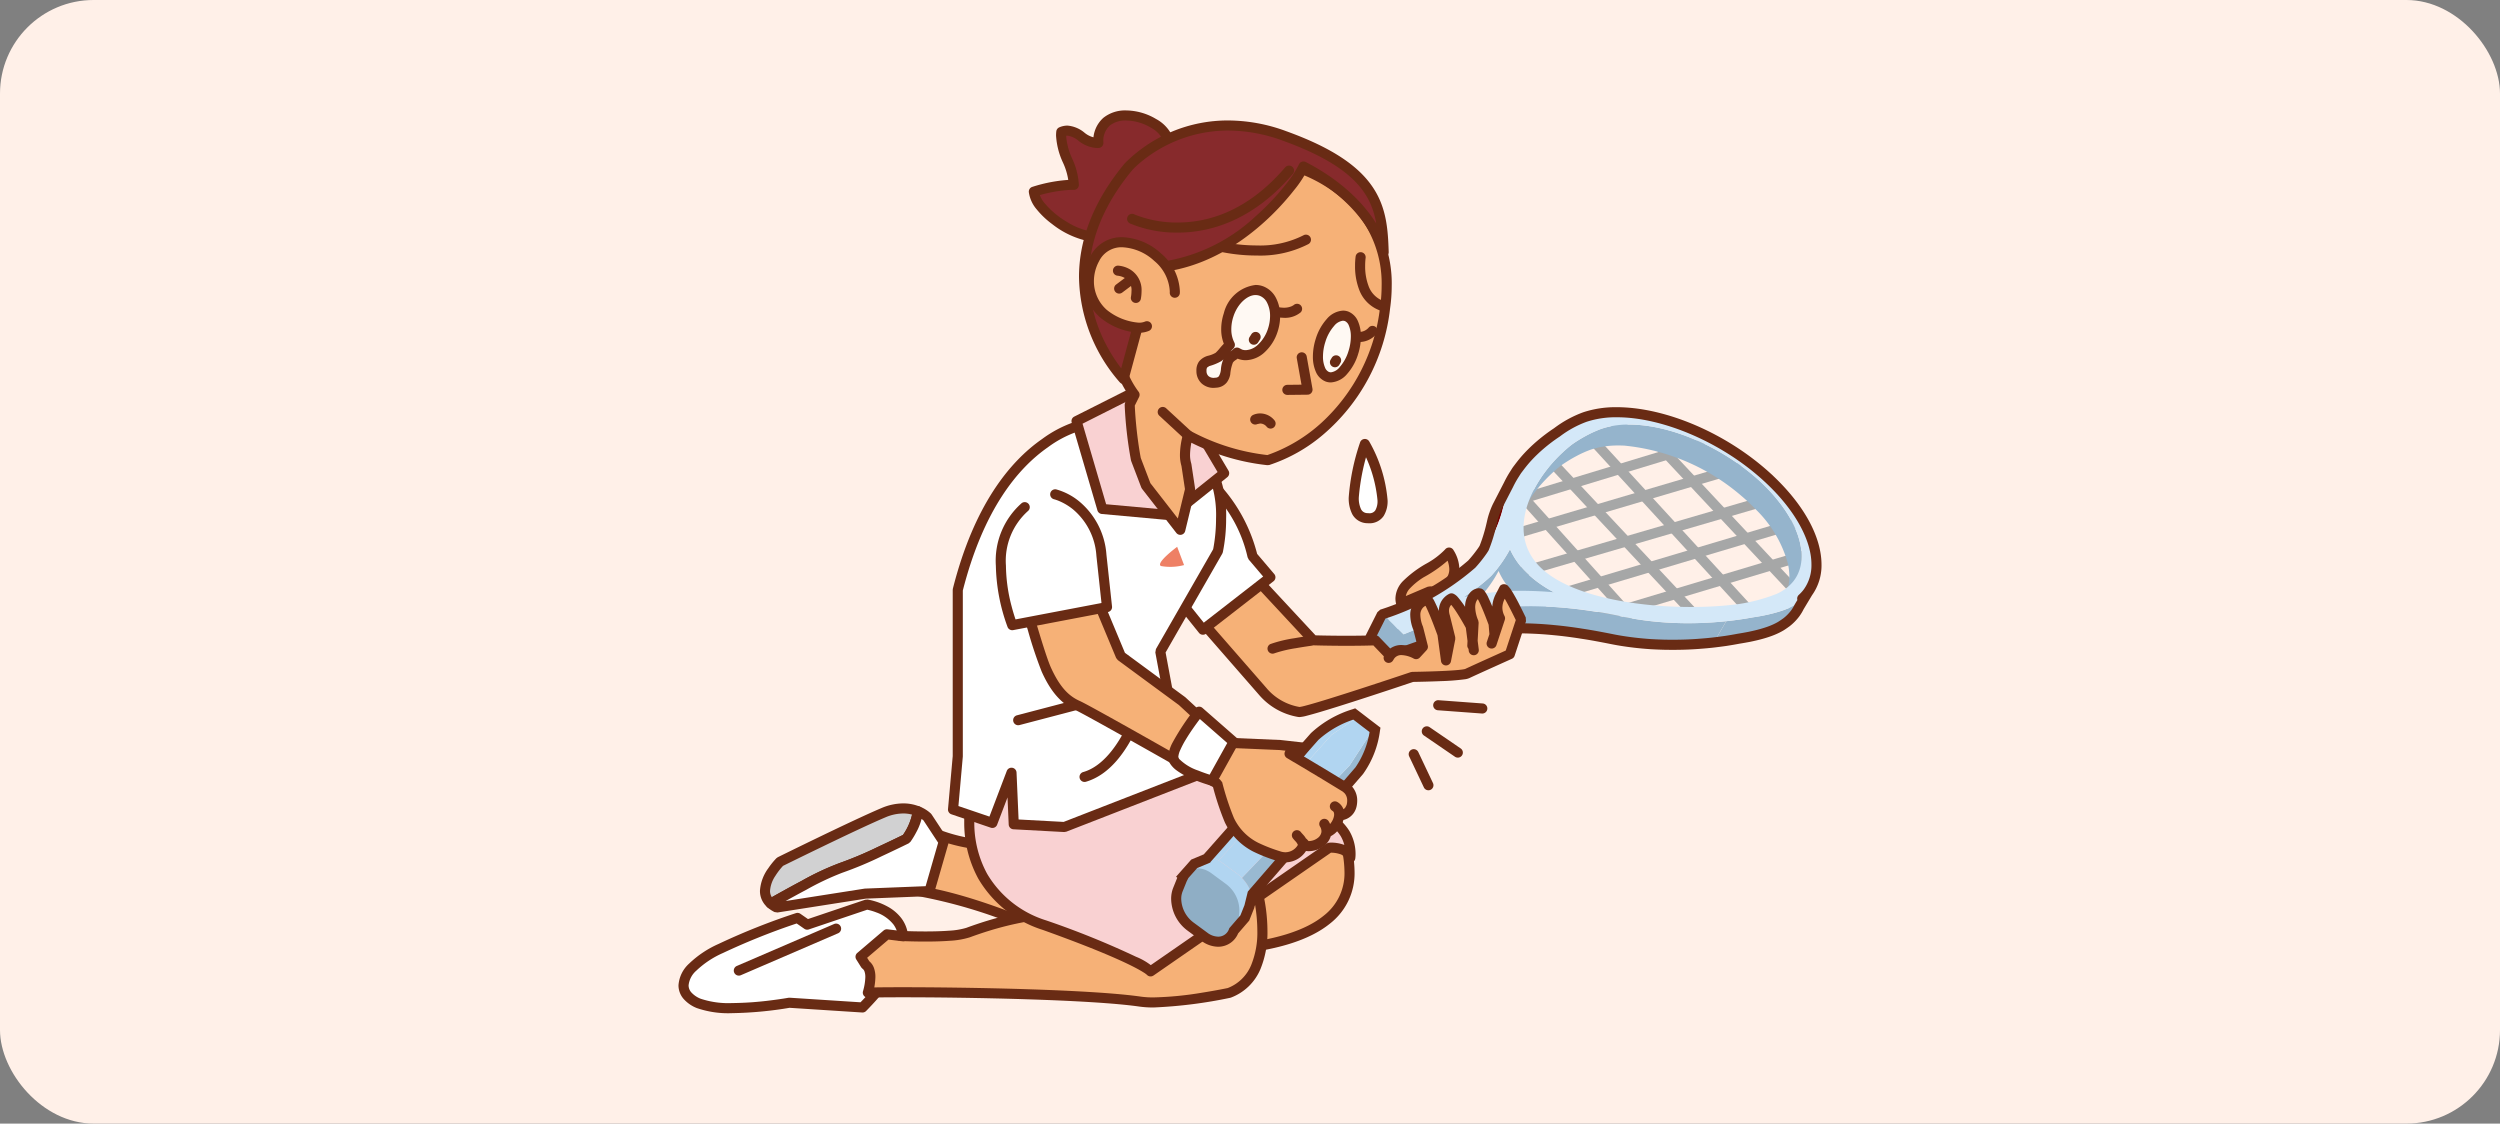 <svg id="レイヤー_1" data-name="レイヤー 1" xmlns="http://www.w3.org/2000/svg" viewBox="0 0 267 120"><rect x="0" y="0" width="267" height="120" fill="#808080" stroke="none"/><defs><style>.cls-1{fill:#fff0e8;}.cls-2{fill:#872a2c;}.cls-3{fill:#692b14;}.cls-4{fill:#f6b177;}.cls-5{fill:#a6a7a7;}.cls-6{fill:#95b4cc;}.cls-7{fill:#730000;}.cls-8{fill:#d4e8f8;}.cls-9{fill:#fff;}.cls-10{fill:#d1d1d2;}.cls-11{fill:#f9d1d2;}.cls-12{fill:#b1d5f1;}.cls-13{fill:#99b9d1;}.cls-14{fill:#8faec5;}.cls-15{fill:#ee8065;}.cls-16{fill:#fbd088;}.cls-17{fill:#fff9f3;}</style></defs><rect class="cls-1" width="267" height="120" rx="10"/><path class="cls-2" d="M124.904,15.27c-.66-3.052-7.692-4.693-7.599,0-1.682.087-2.366-1.848-3.959-1.176-.223,1.968,1.358,3.786,1.34,5.649a14.208,14.208,0,0,0-4.271.729c.171,1.99,3.936,4.529,6.02,4.776,2.941.348,8.403-2.367,9.85-4.797"/><path class="cls-3" d="M124.377,15.383a2.956,2.956,0,0,0-1.467-1.752,5.317,5.317,0,0,0-2.646-.76,2.655,2.655,0,0,0-1.728.531,2.172,2.172,0,0,0-.694,1.775l.001.076a.539.539,0,0,1-.51.554l-.138.004a3.462,3.462,0,0,1-1.984-.753,2.329,2.329,0,0,0-1.21-.568,1.133,1.133,0,0,0-.446.1l-.209-.496.535.061-.018.327a6.919,6.919,0,0,0,.643,2.448,7.755,7.755,0,0,1,.718,2.782V19.738a.538.538,0,0,1-.56.543l-.286-.006a15.101,15.101,0,0,0-3.829.718l-.134-.522.536-.046a2.561,2.561,0,0,0,.607,1.265,9.057,9.057,0,0,0,2.379,2.001,7.164,7.164,0,0,0,2.561,1.022,4.085,4.085,0,0,0,.479.027,12.091,12.091,0,0,0,5.03-1.496,9.991,9.991,0,0,0,3.815-3.069.539.539,0,0,1,.926.551,10.912,10.912,0,0,1-4.245,3.474,13.069,13.069,0,0,1-5.525,1.616,5.145,5.145,0,0,1-.606-.034,9.324,9.324,0,0,1-3.986-1.838,8.982,8.982,0,0,1-1.674-1.589,3.578,3.578,0,0,1-.833-1.838.538.538,0,0,1,.402-.568,15.971,15.971,0,0,1,4.097-.752l.33.007-.022.538-.538.005-0-.036a6.848,6.848,0,0,0-.643-2.388,7.863,7.863,0,0,1-.718-2.842,3.964,3.964,0,0,1,.025-.449.539.539,0,0,1,.326-.435,2.212,2.212,0,0,1,.865-.184,3.246,3.246,0,0,1,1.814.753,2.443,2.443,0,0,0,1.38.568l.082-.002.028.538-.538.016-.001-.108a3.251,3.251,0,0,1,1.077-2.599,3.715,3.715,0,0,1,2.421-.785,6.378,6.378,0,0,1,3.203.915,3.998,3.998,0,0,1,1.964,2.447.538.538,0,1,1-1.052.228Z"/><path class="cls-4" d="M154.76,59.015c1.177,1.917.475,3.674-1.786,4.173l-.283-.031L149.65,64.454c-.736-2.529,3.85-3.799,5.11-5.439"/><path class="cls-3" d="M154.76,59.015l.459-.282a3.945,3.945,0,0,1,.643,2.047,2.68,2.68,0,0,1-.749,1.88,3.902,3.902,0,0,1-2.023,1.053l-.175.009-.143-.016-2.911,1.242a.539.539,0,0,1-.728-.345,2.453,2.453,0,0,1-.101-.689,2.746,2.746,0,0,1,.783-1.83,11.716,11.716,0,0,1,2.505-1.884,8.312,8.312,0,0,0,2.014-1.515.539.539,0,0,1,.886.046L154.76,59.015l.427.328a14.101,14.101,0,0,1-3.163,2.323,7.348,7.348,0,0,0-1.406,1.136,1.681,1.681,0,0,0-.51,1.113,1.368,1.368,0,0,0,.058.388l-.517.151-.211-.495,3.041-1.297.271-.04.283.031-.059.535-.116-.526a2.842,2.842,0,0,0,1.476-.744,1.597,1.597,0,0,0,.452-1.138,2.887,2.887,0,0,0-.484-1.484l.459-.282.427.328Z"/><polyline class="cls-5" points="176.452 46.014 191.77 62.373 190.983 63.109 175.666 46.75"/><polyline class="cls-5" points="170.87 47.033 187.507 65.17 186.713 65.898 170.076 47.761"/><polyline class="cls-5" points="166.267 49.143 181.585 65.502 180.798 66.238 165.48 49.879"/><polyline class="cls-5" points="162.148 51.723 174.701 65.685 173.9 66.405 161.347 52.443"/><polyline class="cls-5" points="162.232 60.605 189.184 52.742 189.486 53.776 162.534 61.639"/><polyline class="cls-5" points="160.129 56.939 185.829 49.345 186.134 50.377 160.435 57.972"/><polyline class="cls-5" points="160.824 53.231 181.912 46.82 182.225 47.85 161.138 54.261"/><polyline class="cls-5" points="166.82 62.799 191.624 55.4 191.932 56.432 167.128 63.831"/><polyline class="cls-5" points="168.624 65.968 193.072 58.645 193.381 59.677 168.933 67"/><path class="cls-6" d="M184.366,66.343c.501-.052.988-.115,1.459-.183.468-.066.92-.142,1.347-.222.402-.063.786-.127,1.149-.2s.705-.148,1.028-.231c.321-.081.624-.167.898-.258q.414-.137.754-.284a6.744,6.744,0,0,0,.69-.351c.214-.125.601-.402.601-.402a5.858,5.858,0,0,0,.516-.455,4.957,4.957,0,0,0,.434-.508l-1.326,2.211a4.39,4.39,0,0,1-.435.505,5.102,5.102,0,0,1-.516.461s-.387.28-.601.408a7.23,7.23,0,0,1-.688.351,7.575,7.575,0,0,1-.754.287c-.276.094-.576.181-.899.266-.318.082-.663.161-1.025.234-.363.072-.747.144-1.146.204-.427.084-.879.159-1.345.231-.469.066-.955.132-1.456.186Z"/><path class="cls-6" d="M192.053,57.278a9.868,9.868,0,0,0-.594-1.419,13.237,13.237,0,0,0-.869-1.453c-.166-.244-.344-.489-.537-.734-.189-.247-.39-.492-.598-.735-.213-.244-.437-.489-.674-.732-.231-.244-.474-.484-.732-.729-.258-.237-.524-.471-.792-.698-.273-.228-.546-.45-.827-.664-.281-.216-.565-.426-.853-.627-.29-.204-.582-.398-.878-.588-.591-.379-1.197-.731-1.807-1.056-.611-.324-1.232-.619-1.853-.882q-.932-.401-1.863-.708c-.62-.203-1.236-.374-1.844-.512a16.432,16.432,0,0,0-1.79-.308,13.545,13.545,0,0,0-1.703-.091l-.517.969h-.001l.519-.969c-.151-.234-.312-.462-.481-.689-.168-.227-.345-.45-.527-.666l-.828,1.551-.317.063c-.223.057-.439.12-.651.192-.228.081-.471.177-.721.288s-.512.237-.779.379c-.267.14-.537.294-.814.462-.275.168-.554.35-.831.543-.161.127-.32.254-.479.387,0,0-.315.273-.467.418,0,0-.309.288-.459.438-.153.15-.3.304-.446.462-.188.203-.37.411-.545.624-.178.216-.352.435-.517.66-.165.223-.328.453-.477.687-.155.23-.297.47-.437.707-.135.242-.264.483-.383.731l-1.2,2.295c-.122.25-.231.496-.333.748l1.113-2.121.039-.07c.155-.233.313-.463.478-.688.168-.227.342-.444.519-.66.177-.219.361-.426.547-.631.148-.159.297-.315.445-.465.15-.155.459-.443.459-.443.153-.143.468-.42.468-.42.159-.133.316-.264.478-.39.278-.198.558-.379.834-.55.274-.169.547-.325.813-.465.266-.144.526-.272.777-.384.252-.113.492-.209.721-.293.21-.074.426-.137.65-.195a6.318,6.318,0,0,1,.683-.138c.235-.042.475-.072.719-.094.245-.021.495-.035.749-.037.271-.006.549.002.828.013a22.548,22.548,0,0,1,12.532,5.387c.267.223.53.459.784.696.257.244.501.488.732.732l.006.003a12.792,12.792,0,0,1,3.425,5.783c.049.228.087.445.112.662l.009.103c.018.183.035.364.035.541l-.005.131c-.003.165-.004.328-.022.489l-.034.204-.066.384-.081.255-.096.306-.099.212.001-.005-.003.007-.474.793c.599.378,1.163.78,1.688,1.187a5.987,5.987,0,0,0,.479-5.644,5.652,5.652,0,0,0-.03-1.185,7.363,7.363,0,0,0-.312-1.353"/><path class="cls-7" d="M158.254,59.473l1.209-2.325q.203-.414.383-.856c.12-.29.232-.593.334-.903.104-.312.203-.63.29-.961.092-.33.175-.674.25-1.026a7.908,7.908,0,0,1,.241-.848l.072-.108c.174-.25.36-.498.553-.737.197-.237.396-.471.609-.699l1.184-2.289c-.21.228-.411.459-.606.699-.195.236-.381.477-.558.729-.176.249-.341.507-.492.768-.155.261-.294.528-.422.799l-1.192,2.306a7.486,7.486,0,0,0-.338.832,7.354,7.354,0,0,0-.244.856c-.08.355-.164.701-.255,1.032-.092.33-.189.654-.296.966q-.14.403-.292.788l-.15.237L157.325,61.069c.173-.255.336-.513.494-.78q.232-.396.435-.816"/><path class="cls-6" d="M181.843,66.526c-.437.016-.879.029-1.328.029-.449.004-.905,0-1.363-.015-.459-.012-.922-.035-1.388-.065-.465-.033-.933-.074-1.399-.125-.471-.051-.938-.115-1.408-.188-.465-.072-.933-.153-1.397-.249-.568-.113-1.119-.221-1.657-.321-.535-.096-1.061-.19-1.572-.27-.51-.081-1.008-.152-1.499-.217q-.734-.095-1.44-.165c-.475-.047-.939-.087-1.398-.116-.293-.019-.582-.031-.87-.043l.825-1.53a15.511,15.511,0,0,1-1.571-.967,10.964,10.964,0,0,1-1.343-1.121,8.67,8.67,0,0,1-1.042-1.224,7.467,7.467,0,0,1-.724-1.281q-.196.373-.422.733c-.145.243-.3.478-.463.71-.168.234-.339.466-.519.694,0,0-.375.453-.576.68l-.23.217c-.132.12-.319.288-.561.488-.248.204-.547.441-.905.708-.359.266-.772.556-1.243.866l-1.139,2.187c-.302.078-.606.161-.917.249-.349.099-.708.205-1.068.318-.361.115-.726.235-1.093.366-.369.129-.741.269-1.111.412-.152.06-.303.128-.455.188l.038-.075-.041.076c-.22.092-.441.176-.658.272l-2.142-2.168-1.202,2.396.537.569-.016.031.505.495.474.506.016-.009.019-.006.591.579c.198-.088.558-.096.656-.276.153-.066.306-.132.459-.195q.558-.218,1.105-.414c.369-.132.731-.255,1.095-.372q.538-.173,1.065-.324c.349-.103.694-.2,1.031-.287.34-.088.668-.17.99-.246.319-.075.633-.147.936-.209.303-.066.597-.126.876-.181.562-.105,1.078-.194,1.537-.264.455-.074.855-.126,1.187-.168.327-.041.588-.069.768-.086a2.766,2.766,0,0,1,.282-.024c.451-.019.898-.031,1.345-.031.45-.002.9.003,1.35.016.45.015.906.036,1.363.063.461.028.924.067,1.393.112.471.045.948.098,1.438.161.488.063.986.132,1.493.214.509.076,1.031.165,1.567.261.531.096,1.082.201,1.647.317.464.093.928.176,1.396.244q.7.106,1.4.18c.466.051.933.09,1.396.12.465.03.924.051,1.383.06.457.012.913.015,1.359.009.447-.002.889-.016,1.326-.033.434-.021.864-.048,1.284-.08.419-.033.829-.069,1.232-.114l1.315-2.252c-.405.041-.814.08-1.236.108q-.632.047-1.287.075m-19.923-1.769c-.006-.003-.1.008-.282.024-.18.016-.441.045-.771.084-.33.039-.731.092-1.191.161-.462.068-.977.153-1.539.262-.281.05-.573.107-.876.174-.308.06-.618.131-.94.204-.278.065-.564.137-.854.209.329-.222.636-.441.905-.64.356-.264.656-.507.902-.71.243-.205.43-.37.562-.492l.231-.221c.2-.227.575-.684.575-.684.183-.228.356-.462.519-.693.167-.236.323-.474.471-.713.147-.243.288-.49.42-.74a7.573,7.573,0,0,0,.714,1.278,8.777,8.777,0,0,0,1.038,1.227,11.237,11.237,0,0,0,1.333,1.114l.198.132-.064-.002c-.449,0-.9.009-1.35.024"/><path class="cls-8" d="M189.157,51.152h.001l-.027-.025-.049-.048-.051-.047-.027-.027v.003c-4.672-4.322-11.169-7.032-16.171-7.02a10.512,10.512,0,0,0-3.387.511,11.517,11.517,0,0,0-2.986,1.638,18.111,18.111,0,0,0-1.757,1.321,11.546,11.546,0,0,0-3.984,5.942,13.856,13.856,0,0,1-3.355,6.81,27.384,27.384,0,0,1-9.599,5.369l.557.588-.031.018.508.494.477.507.034-.012.597.573a41.026,41.026,0,0,1,12.014-2.99,47.566,47.566,0,0,1,11.64,1.157,36.346,36.346,0,0,0,10.806.429c1.005-.108,1.948-.244,2.806-.405a16.478,16.478,0,0,0,3.829-.972,5.416,5.416,0,0,0,2.241-1.715c2.115-2.856.595-7.698-4.086-12.099M160.916,63.118a37.855,37.855,0,0,0-4.566.636,19.441,19.441,0,0,0,2.938-2.28,14.036,14.036,0,0,0,1.98-2.816,8.022,8.022,0,0,0,1.767,2.504,12.628,12.628,0,0,0,2.913,2.09,42.625,42.625,0,0,0-5.032-.133m30.628-1.053a4.725,4.725,0,0,1-1.89,1.397,18.528,18.528,0,0,1-3.935,1.045c-1.048.143-2.205.238-3.421.286-6.357.245-14.387-.879-17.783-4.204-3.359-3.289-1.522-8.112,1.527-11.416a15.603,15.603,0,0,1,1.848-1.706,13.868,13.868,0,0,1,3.147-1.672,8.813,8.813,0,0,1,2.803-.45c4.359-.062,10.088,2.323,14.208,6.132,4.114,3.882,5.416,8.134,3.495,10.588"/><path class="cls-3" d="M192.631,63.795l.355.405-.147.129a.538.538,0,0,1-.723-.798,4.17,4.17,0,0,0,.515-.561,4.407,4.407,0,0,0,.831-2.685c.01-2.455-1.623-5.677-4.851-8.703a.538.538,0,0,1,.369-.931h.003v.538l-.359.402-.029-.025-.022-.021-.034-.034-.036-.031-.029-.027-.027-.027.38-.381h.538v.002a.538.538,0,0,1-.904.395c-4.555-4.226-10.961-6.887-15.771-6.877l-.038-0h.005a9.956,9.956,0,0,0-3.214.484,10.92,10.92,0,0,0-2.84,1.56l-.025.017a17.401,17.401,0,0,0-1.705,1.283,15.856,15.856,0,0,0-1.28,1.222l-.394-.367v-.538h.001a.538.538,0,0,1,.33.964l-.006.005-.33-.426.394.367c-.3.323-.58.663-.849,1.017l-.274.362-.43-.325.44.311c-.085.12-.17.263-.272.423a9.924,9.924,0,0,0-.605,1.08l-.009.018-1.179,2.286-.479-.247.485.234a6.895,6.895,0,0,0-.315.772l-.002.006a6.522,6.522,0,0,0-.226.793l-.001.004c-.081.36-.167.715-.261,1.056-.094.339-.194.673-.307 1l.001-.005c-.094.281-.197.552-.3.815l-.048.093-.153.238-.009.014a14.475,14.475,0,0,1-1.214,1.53l-.027.028a27.788,27.788,0,0,1-9.794,5.49l-.174-.51.481.242-1.035,2.057.277.294a.537.537,0,0,1,.094.601l-.015.031-.486-.232.376-.385.507.495.017.017.473.506-.393.368-.242-.481.018-.009.111-.041.018-.004a.539.539,0,0,1,.507.137l.591.577-.376.385-.219-.492a3.034,3.034,0,0,1,.44-.13l.051-.016.012-.005.112.23-.217-.116.105-.114.112.23-.217-.116.266-.243c.147-.062.301-.13.463-.197l.008-.003c.375-.147.751-.289,1.125-.421q.556-.2,1.107-.377c.364-.117.725-.227,1.082-.329l-.005.001c.358-.106.709-.2,1.046-.29.346-.091.679-.173,1.003-.25.324-.076.642-.149.956-.213l.107.528-.112-.527c.306-.065.6-.125.881-.182l.008-.002c.567-.106,1.087-.195,1.555-.266l.08.533-.088-.531c.466-.077.873-.13,1.209-.171.331-.042.597-.071.786-.089l.199-.018.132-.008v.538l-.023-.538c.456-.02.911-.032,1.37-.032l.163-0q.597,0,1.2.017c.458.015.917.036,1.38.064l.005 0c.462.032.931.068,1.408.115.474.045.959.098,1.453.161.492.064.996.133,1.512.217l-.086.532.08-.532c.513.077,1.04.164,1.586.264.533.099,1.086.203,1.657.318.452.093.909.172,1.366.24q.69.104,1.378.177c.461.05.92.089,1.377.12.453.028.908.046,1.362.059q.471.011.94.011l.401-.002c.439-.003.875-.015,1.304-.034.429-.021.854-.044,1.262-.08l.006-0c.414-.031.82-.067,1.212-.111.494-.055.974-.118,1.44-.185l-.005.001c.463-.071.908-.147,1.325-.227l.021-.004c.389-.06.767-.129,1.128-.198l.1.529-.111-.527c.359-.076.693-.15,1.003-.231.311-.082.601-.166.856-.253l.005-.002a7.083,7.083,0,0,0,.701-.267l.007-.003a5.828,5.828,0,0,0,.633-.321l.345-.229.213-.151.316.436-.33-.425a4.231,4.231,0,0,0,.46-.409l.005-.006a4.286,4.286,0,0,0,.385-.449,4.011,4.011,0,0,0,.366-.613l.021-.037.909-1.514.462.277.432.322a5.153,5.153,0,0,1-.484.565l-.026.024-.355-.405-.381-.381a4.087,4.087,0,0,0,.382-.446.539.539,0,0,1,.894.599l-.909,1.514-.462-.277.482.24a5.097,5.097,0,0,1-.467.777,5.397,5.397,0,0,1-.483.564l-.382-.379.388.374a5.358,5.358,0,0,1-.575.512l-.014.011c-.007.005-.387.283-.641.435a6.892,6.892,0,0,1-.752.382l-.215-.494.222.491a8.185,8.185,0,0,1-.809.309l-.168-.511.174.51c-.29.099-.603.189-.931.275-.336.088-.686.166-1.053.243l-.011.002c-.365.069-.755.141-1.165.204l-.082-.532.103.529c-.435.084-.893.162-1.366.235l-.005.001c-.474.068-.965.133-1.474.19-.409.046-.828.082-1.251.114l-.04-.537.046.537c-.43.037-.868.061-1.304.082q-.667.03-1.345.035c-.136.001-.273.002-.41.002q-.481,0-.968-.011c-.464-.014-.931-.032-1.403-.061-.471-.032-.945-.072-1.422-.124q-.709-.075-1.422-.183c-.474-.07-.95-.153-1.421-.249-.56-.113-1.108-.216-1.639-.315-.531-.098-1.047-.182-1.55-.258l-.006-.001c-.499-.081-.991-.149-1.475-.212-.48-.061-.955-.113-1.421-.157-.464-.046-.922-.082-1.378-.113l.005 0q-.682-.04-1.351-.062c-.388-.012-.778-.016-1.166-.016l-.161 0c-.442,0-.881.012-1.326.031l-.023.001v-.343l.019.342-.019 0v-.343l.019.342c-.009 0-.11.009-.252.022-.171.016-.427.044-.751.085-.331.04-.721.092-1.167.165l-.007.001c-.45.068-.959.155-1.517.259l-.099-.529.107.528q-.42.085-.872.18l-.005.001c-.294.06-.601.13-.922.205-.316.075-.642.155-.974.243-.333.089-.675.181-1.016.282l-.005.001q-.518.148-1.048.319c-.358.115-.715.236-1.077.366-.362.127-.726.265-1.092.408l-.197-.501.205.498c-.144.059-.296.126-.454.193l-.209-.496.475.253a.941.941,0,0,1-.62.438c-.161.042-.294.073-.293.077a.538.538,0,0,1-.595-.107l-.591-.577.376-.385.13.522-.018.004-.131-.522.242.481-.018.009a.538.538,0,0,1-.635-.113l-.465-.498-.497-.485a.537.537,0,0,1-.11-.617l.015-.032.486.232-.392.369-.535-.569a.539.539,0,0,1-.089-.611l1.204-2.394.308-.268a26.762,26.762,0,0,0,9.397-5.25l.372.389-.399-.361a13.398,13.398,0,0,0,1.124-1.416l.444.304-.453-.291.153-.238.453.291-.501-.198c.1-.253.195-.506.281-.763l.001-.005c.103-.298.197-.611.287-.935.088-.319.17-.657.248-1.005l-.001.004a7.618,7.618,0,0,1,.263-.923l.508.179-.51-.173a7.938,7.938,0,0,1,.364-.893l.007-.013,1.179-2.286.479.247-.487-.229a11.042,11.042,0,0,1,.671-1.201c.091-.141.183-.299.302-.467l.01-.014.275-.363c.287-.376.589-.744.919-1.099l.065-.059.006-.005.33.426v.539H163.199a.539.539,0,0,1-.394-.906,16.961,16.961,0,0,1,1.368-1.306,18.463,18.463,0,0,1,1.813-1.364l.296.45-.32-.433a11.968,11.968,0,0,1,3.13-1.713,11.018,11.018,0,0,1,3.563-.542h.005l.029 0c5.186.01,11.736,2.765,16.503,7.163l-.365.395h-.538v-.002a.538.538,0,0,1,.918-.381l.013.013.037.032.03.028.037.037.017.015a.538.538,0,0,1-.359.94H188.978v-.539l.369-.392c3.358,3.164,5.18,6.568,5.191,9.488a5.489,5.489,0,0,1-1.041,3.324,5.213,5.213,0,0,1-.645.707l-.368-.393-.355-.405.147-.129.355.405-.381-.381Z"/><path class="cls-4" d="M132.038,59.543l8.22,8.843s3.495.112,6.636.002l1.567,1.632-.162.26.162-.26c.917-1.231,2.777-.156,2.777-.156l.724-.787-.5-1.969c-.984-2.496.687-3.035.99-3.009.304.024,1.599,3.625,1.599,3.625l.381,2.805.461-2.357-.572-2.31a1.519,1.519,0,0,1,.695-1.956c.573.237,2.056,2.985,2.056,2.985l.2,1.562-.024.495.024-.495.126.989-.126-.989.107-1.974c-.988-2.428.291-3.23.648-3.11.354.12,1.49,3.242,1.49,3.242l.097,1.194-.313.946.313-.946.588-1.773c-.779-1.545.264-2.582.385-3.061.12-.477,1.879,3.208,1.879,3.208l-1.215,3.687s-3.867,1.736-4.541,2.061a38.566,38.566,0,0,1-5.871.363c-2.131.719-11.511,3.849-12.093,3.75a6.474,6.474,0,0,1-3.883-2.197l-7.886-9.041Z"/><path class="cls-3" d="M132.038,59.543l.394-.367,8.22,8.843-.394.367.017-.538c.004 0,1.559.05,3.529.05.972,0,2.042-.012,3.071-.049a.536.536,0,0,1,.407.165l1.567,1.632a.538.538,0,0,1,.069.658l-.162.26a.539.539,0,0,1-.914-.57l.162-.26.025-.037a2.014,2.014,0,0,1,1.673-.808,4.018,4.018,0,0,1,1.805.507l-.27.466-.396-.365.527-.573-.428-1.687.522-.132-.501.198a4.371,4.371,0,0,1-.345-1.591,2.159,2.159,0,0,1,.723-1.696,2.033,2.033,0,0,1,.58-.349,1.447,1.447,0,0,1,.51-.11l.055.002.01.001a.626.626,0,0,1,.417.211,1.869,1.869,0,0,1,.26.386,20.986,20.986,0,0,1,.885,2.048c.281.723.5,1.332.501,1.335l.027.11.381,2.805-.534.072-.528-.103.438-2.24-.543-2.194.523-.129-.513.164a2.633,2.633,0,0,1-.133-.803,1.975,1.975,0,0,1,.55-1.388,1.954,1.954,0,0,1,.568-.419.541.541,0,0,1,.428-.007,1.344,1.344,0,0,1,.432.318,10.956,10.956,0,0,1,1.228,1.75c.374.623.661,1.155.664,1.159l.06.188.199,1.562.004.095-.024.495a.538.538,0,1,1-1.076-.053l.024-.495a.538.538,0,0,1,1.072-.042l.126.989a.538.538,0,1,1-1.068.136l-.126-.988-.003-.097.106-1.974.538.029-.499.203a4.869,4.869,0,0,1-.407-1.822,2.329,2.329,0,0,1,.473-1.492,1.352,1.352,0,0,1,1.002-.549l.246.038.005.002a.719.719,0,0,1,.294.197,3.496,3.496,0,0,1,.491.822c.475.999,1.034,2.541,1.038,2.549l.031.14.097,1.194-.026.213-.313.946a.539.539,0,0,1-1.022-.339l.313-.946.588-1.773.511.17-.481.242a3.025,3.025,0,0,1-.344-1.373,3.209,3.209,0,0,1,.357-1.417c.176-.347.344-.639.332-.646l.144-.267a.579.579,0,0,1,.417-.181.624.624,0,0,1,.423.17l.284.343a20.059,20.059,0,0,1,1.024,1.84c.331.652.594,1.202.595,1.204l.025.401-1.214,3.687a.537.537,0,0,1-.291.323c-.002.001-.966.434-2.017.908-1.048.473-2.19.992-2.51,1.147a1.762,1.762,0,0,1-.456.128,24.85,24.85,0,0,1-2.603.203c-1.061.045-2.199.071-3.037.086l-.009-.538.172.51c-1.051.354-3.858,1.293-6.51,2.144-1.326.426-2.613.829-3.627,1.128-.507.149-.945.273-1.29.36a3.901,3.901,0,0,1-.805.149l-.135-.012.102-.529-.092.531a7.029,7.029,0,0,1-4.188-2.364l-.009-.01-7.886-9.041a.538.538,0,0,1,.018-.727l5.06-5.258a.539.539,0,0,1,.783.007l-.394.367.388.373-4.718,4.902,7.562,8.669-.406.354.396-.364a5.921,5.921,0,0,0,3.578,2.031l.011.002-.068.356v-.363l.068.007-.068.356v-.354l-.001-.009.001 0v.009l-.001-.009a5.505,5.505,0,0,0,.651-.144c2.403-.626,9.439-2.973,11.238-3.58l.163-.028c.951-.016,2.294-.048,3.452-.105.579-.028,1.113-.063,1.521-.104.204-.02.377-.043.502-.064l.146-.03.033-.01.002-.001.058.145-.068-.14.01-.005.058.145-.068-.14c.696-.336,4.551-2.066,4.555-2.068l.22.491-.512-.169,1.215-3.687.512.169-.486.232c-.001-.002-.385-.806-.803-1.608-.209-.4-.427-.8-.601-1.086a3.587,3.587,0,0,0-.211-.316l-.026-.031-.003-.004.29-.309v.409c-.266-.024-.276-.106-.29-.1l.29-.309v-.097l.37.345-.37.16v-.506l.37.345-.341-.319.454.113-.114.205-.341-.319.454.113a5.552,5.552,0,0,1-.407.854,2.144,2.144,0,0,0-.248.947,1.944,1.944,0,0,0,.229.888.537.537,0,0,1,.03.412l-.588,1.773-.313.946a.539.539,0,0,1-1.022-.339l.279-.843-.089-1.085.537-.044-.506.184c-.001-.002-.281-.772-.604-1.554-.161-.39-.333-.784-.478-1.071a3.342,3.342,0,0,0-.183-.326l-.035-.048.254-.239-.11.324-.144-.084.254-.239-.11.324.005.002.089-.272v.287l-.089-.015.089-.272v.202l.025.083-.025.002V63.81l.025.083c-.054.014-.422.218-.423.965a3.816,3.816,0,0,0,.328,1.416l.039.232-.104,1.924.119.941a.538.538,0,1,1-1.068.136l-.126-.988.534-.068.538.026-.024.495a.538.538,0,1,1-1.076-.053l.022-.447-.194-1.515.534-.068-.474.256c-0-0-.09-.166-.235-.423-.218-.385-.561-.971-.893-1.47a7.646,7.646,0,0,0-.465-.638l-.17-.183-.044-.036-.002-.001.087-.151-.067.161-.02-.01.087-.151-.067.161.206-.498.222.491-.001.001-.28.235a.888.888,0,0,0-.204.589,1.565,1.565,0,0,0,.082.476l.01.034.572,2.31.006.233-.461,2.357a.538.538,0,0,1-1.062-.031l-.381-2.805.534-.072-.507.182c-.001-.002-.321-.894-.678-1.786-.178-.445-.366-.891-.521-1.212a3.727,3.727,0,0,0-.19-.357l-.025-.036-.004-.005.316-.278-.032.403c-.267-.046-.27-.131-.284-.126l.316-.278-.032.403.042-.537-.032.538.01-.168v.168l-.01-0.0.01-.168v.108l.008.06-.008 0v-.061l.008.06a.896.896,0,0,0-.43.229,1.091,1.091,0,0,0-.314.849,3.319,3.319,0,0,0,.27,1.196l.021.065.5,1.969a.539.539,0,0,1-.126.497l-.724.787a.539.539,0,0,1-.666.102l-.019-.011a2.996,2.996,0,0,0-1.247-.352.925.925,0,0,0-.809.374l-.432-.322.457.285-.162.26a.539.539,0,0,1-.914-.57l.162-.26.457.285-.389.373-1.567-1.632.389-.373.019.538c-1.047.037-2.128.049-3.109.049-1.988,0-3.56-.051-3.563-.051a.537.537,0,0,1-.377-.172l-8.22-8.843.394-.367.388.373Z"/><path class="cls-9" d="M92.116,107.598l-7.821-.506s-6.904,1.242-9.663.074-2.042-3.795,2.338-5.866a71.358,71.358,0,0,1,8.202-3.266l1.036.719,6.371-2.151s9.027,1.365-.464,10.997"/><path class="cls-3" d="M92.116,107.598l-.035.537L84.26,107.63l.035-.537.095.53a40.708,40.708,0,0,1-6.2.583,10.286,10.286,0,0,1-3.769-.544,3.696,3.696,0,0,1-1.425-.993,2.212,2.212,0,0,1-.534-1.432,3.441,3.441,0,0,1,1.14-2.329,10.913,10.913,0,0,1,3.137-2.095,71.856,71.856,0,0,1,8.272-3.293.541.541,0,0,1,.468.071l.814.564,6.114-2.064.253-.022a7.001,7.001,0,0,1,2.119.744,4.637,4.637,0,0,1,1.506,1.278,3.652,3.652,0,0,1,.711,2.213c-.012,1.883-1.189,4.306-4.497,7.672a.54.54,0,0,1-.418.159l.035-.537-.384-.378c3.232-3.272,4.199-5.523,4.187-6.916a2.569,2.569,0,0,0-.501-1.574,4.091,4.091,0,0,0-1.808-1.278,6.308,6.308,0,0,0-.8-.253l-.236-.052-.074-.013.081-.532.172.51-6.371,2.151a.536.536,0,0,1-.479-.068l-1.036-.719.307-.443.161.514c-.001 0-.231.072-.654.215a73.082,73.082,0,0,0-7.479,3.023,9.88,9.88,0,0,0-2.827,1.874,2.411,2.411,0,0,0-.833,1.577,1.125,1.125,0,0,0,.284.743,2.647,2.647,0,0,0,1.018.691,9.385,9.385,0,0,0,3.349.458,34.582,34.582,0,0,0,4.078-.283c.574-.071,1.059-.142,1.399-.195s.532-.088.532-.088l.13-.007,7.821.506-.035.537-.384-.378Z"/><path class="cls-4" d="M98.614,92.522a7.8,7.8,0,0,0,.58-.793l.092.012-.092-.012c.595-.881,1.404-2.155,1.404-2.155-.067-.108-.153-.236-.245-.377,4.07,1.961,19.253,1.167,19.253,1.167l20.669-2.683s3.165.435,3.648,3.342c.482,2.906,1.359,9.479-13.619,10.471l-19.819-2.469S103.373,95.887,97.853,95.123c-.523-.4-.483-1.392.761-2.601"/><path class="cls-3" d="M98.614,92.522l-.378-.384.01-.012c.073-.082.278-.367.502-.699a.537.537,0,0,1,.516-.232l.092.012a.539.539,0,0,1-.14,1.068l-.092-.012a.538.538,0,0,1-.376-.836c.588-.87,1.394-2.14,1.395-2.142l.455.288-.457.285c-.06-.096-.145-.223-.239-.368a.539.539,0,0,1,.686-.778,17.121,17.121,0,0,0,5.177,1.018c2.242.194,4.79.255,7.08.255,1.854,0,3.539-.04,4.76-.079,1.221-.04,1.972-.079,1.974-.079l.028.538-.069-.534,20.668-2.684.143.001a5.752,5.752,0,0,1,1.831.643,4.341,4.341,0,0,1,2.275,3.144,13.12,13.12,0,0,1,.213,2.176,6.795,6.795,0,0,1-2.607,5.512c-2.092,1.702-5.657,3.005-11.721,3.409l-.102-.003-19.819-2.469-.151-.042c-.001-.001-.435-.192-1.183-.496a53.754,53.754,0,0,0-11.305-3.365l-.253-.106a1.384,1.384,0,0,1-.528-1.123,3.419,3.419,0,0,1,1.241-2.291l.375.386.375.386a2.457,2.457,0,0,0-.915,1.519.301.301,0,0,0,.106.268l-.327.428.074-.533c5.641.785,12.752,3.936,12.775,3.942l-.217.493.067-.534,19.819,2.469-.067.534-.036-.537c5.944-.392,9.292-1.679,11.111-3.169a5.701,5.701,0,0,0,2.211-4.678,12.061,12.061,0,0,0-.199-2,3.254,3.254,0,0,0-1.735-2.378,4.896,4.896,0,0,0-1.026-.42c-.137-.039-.249-.064-.324-.079l-.084-.016-.02-.003.073-.534.069.534L119.676,90.898l-.041.004c-.006 0-3.052.16-6.79.16-2.309-0-4.882-.061-7.173-.259a17.849,17.849,0,0,1-5.551-1.121l.234-.485.452-.293c.089.137.175.265.25.385a.537.537,0,0,1-.002.573c-.001.002-.81,1.277-1.413,2.169l-.446-.302.07-.534.092.012a.539.539,0,0,1-.14,1.068l-.092-.012.07-.534.446.302c-.134.198-.259.378-.365.524a3.096,3.096,0,0,1-.284.352Z"/><path class="cls-4" d="M92.428,103.015l-.521-.832,2.812-2.397,1.421.168-.125-.008.125.008.35.041-.003-.026c1.387.052,5.454.16,6.897-.371,6.077-2.242,9.564-2.021,14.11-2.685l16.792-1.758s2.426,8.801-3.009,10.881c0,0-6.471,1.373-9.477.936-6.681-.968-25.811-1.085-29.114-.965.312-1.109.495-2.472-.259-2.993"/><path class="cls-3" d="M92.428,103.015l-.457.286-.521-.832a.539.539,0,0,1,.107-.695l2.812-2.397a.539.539,0,0,1,.412-.125l1.421.168a.538.538,0,0,1-.096,1.072l-.125-.008a.538.538,0,0,1,.065-1.075l.125.007.03.003.35.041-.062.535-.535.061-.003-.025a.538.538,0,0,1,.556-.599c.504.019,1.365.046,2.321.046.827,0,1.727-.02,2.521-.08a7.798,7.798,0,0,0,1.848-.303c6.155-2.272,9.743-2.055,14.219-2.712l.022-.003,16.792-1.758a.539.539,0,0,1,.575.392,18.399,18.399,0,0,1,.559,4.388,10.259,10.259,0,0,1-.743,4.083,5.533,5.533,0,0,1-3.151,3.056l-.081.024a49.672,49.672,0,0,1-8.182,1.034,10.474,10.474,0,0,1-1.485-.091c-5.257-.764-18.568-.999-25.358-.997-1.708-0-3.011.015-3.659.038a.539.539,0,0,1-.538-.684,5.875,5.875,0,0,0,.25-1.511,1.762,1.762,0,0,0-.086-.595.581.581,0,0,0-.212-.297l-.151-.157.457-.286.306-.443a1.659,1.659,0,0,1,.611.814,2.815,2.815,0,0,1,.151.965,6.883,6.883,0,0,1-.291,1.803l-.518-.146-.019-.538c.679-.024,1.982-.039,3.698-.039,6.829.002,20.093.227,25.512,1.009a9.477,9.477,0,0,0,1.33.08,35.893,35.893,0,0,0,5.17-.504c.799-.127,1.497-.253,1.995-.348s.792-.157.793-.157l.112.527-.193-.503a4.444,4.444,0,0,0,2.55-2.483,9.214,9.214,0,0,0,.652-3.65,17.163,17.163,0,0,0-.262-2.888c-.066-.377-.131-.683-.18-.894s-.079-.319-.079-.32l.519-.143.056.536-16.792,1.758-.056-.536.078.533c-4.618.672-8.004.445-14.002,2.657a8.623,8.623,0,0,1-2.139.366c-.836.064-1.757.084-2.602.084-.976,0-1.849-.027-2.362-.046l.021-.538.535-.061.003.026a.539.539,0,0,1-.597.596l-.335-.039-.11-.007a.538.538,0,0,1,.065-1.075l.125.007-.032.538-.063.535L94.89,100.348l-2.28,1.943.274.438-.456.286.306-.443Z"/><path class="cls-10" d="M96.799,89.593a6.939,6.939,0,0,0,1.227-2.95,4.666,4.666,0,0,0-3.696.164c-3.025,1.274-11.026,5.227-11.026,5.227s-2.814,2.832-.981,4.467a66.792,66.792,0,0,1,7.469-3.803c1.672-.478,7.008-3.105,7.008-3.105"/><path class="cls-3" d="M96.799,89.593l-.435-.317.04-.058a6.289,6.289,0,0,0,1.084-2.612l.537.037-.206.498a3.523,3.523,0,0,0-1.358-.262,4.926,4.926,0,0,0-1.923.424c-1.49.627-4.249,1.934-6.623,3.08-2.376,1.146-4.37,2.132-4.374,2.134l-.238-.483.382.38-.057.06a7.339,7.339,0,0,0-.818,1.067,3.258,3.258,0,0,0-.57,1.599,1.21,1.21,0,0,0,.44.96l-.359.402-.267-.468c.498-.284,1.993-1.128,3.556-1.958a29.196,29.196,0,0,1,4.031-1.894,39.362,39.362,0,0,0,4.053-1.703c1.537-.714,2.863-1.367,2.866-1.368l.238.483-.435-.317.435.317.238.483c-.002.001-1.339.659-2.888,1.378a39.354,39.354,0,0,1-4.21,1.761,29.382,29.382,0,0,0-3.822,1.81c-1.548.822-3.036,1.663-3.528,1.943a.539.539,0,0,1-.625-.066,2.303,2.303,0,0,1-.8-1.764,4.538,4.538,0,0,1,.894-2.415,8.109,8.109,0,0,1,.864-1.069l.143-.103c.007-.003,7.995-3.952,11.056-5.241a6.002,6.002,0,0,1,2.342-.509,4.602,4.602,0,0,1,1.77.344.539.539,0,0,1,.331.534,5.876,5.876,0,0,1-.71,2.214,8.848,8.848,0,0,1-.619,1.017l-.197.166Z"/><path class="cls-9" d="M99.042,87.27a3.241,3.241,0,0,0-1.016-.628,6.937,6.937,0,0,1-1.227,2.95s-5.335,2.628-7.008,3.105a66.791,66.791,0,0,0-7.469,3.804,2.822,2.822,0,0,0,.631.422l9.461-1.485,6.852-.272,1.514-5.254Z"/><path class="cls-3" d="M99.042,87.27l-.384.377-.002-.002a2.822,2.822,0,0,0-.833-.505l.204-.499.537.037a5.876,5.876,0,0,1-.71,2.214,8.88,8.88,0,0,1-.62,1.017l-.197.166c-.002.001-1.339.659-2.888,1.379a39.157,39.157,0,0,1-4.21,1.761,29.334,29.334,0,0,0-3.821,1.81c-1.548.822-3.036,1.664-3.528,1.944l-.267-.468.357-.403a2.296,2.296,0,0,0,.512.342l-.237.483-.084-.532,9.461-1.485.062-.006,6.463-.256,1.337-4.643-1.602-2.434.45-.296-.384.377.384-.377.45-.296,1.738,2.642a.537.537,0,0,1,.068.445l-1.514,5.254a.538.538,0,0,1-.496.389l-6.821.27L83.038,97.455l-.321-.049a3.355,3.355,0,0,1-.75-.501.538.538,0,0,1,.09-.871c.498-.284,1.992-1.128,3.556-1.959a29.178,29.178,0,0,1,4.031-1.895,39.067,39.067,0,0,0,4.053-1.702c1.537-.714,2.863-1.367,2.866-1.368l.238.483-.435-.318.041-.058A6.29,6.29,0,0,0,97.489,86.605a.538.538,0,0,1,.741-.462,3.733,3.733,0,0,1,1.196.75l.066.081Z"/><path class="cls-11" d="M103.805,85.001S101.224,95.1,111.55,98.805c10.325,3.703,11.335,4.938,11.335,4.938l19.079-13.21s1.909-.146,2.247,1.088c0,0,.567-3.49-3.592-4.824-4.158-1.335-17.733-8.084-17.733-8.084Z"/><path class="cls-3" d="M103.805,85.001l.521.133-.009.04a12.085,12.085,0,0,0-.261,2.583,11.381,11.381,0,0,0,1.366,5.56,11.163,11.163,0,0,0,6.309,4.982,92.381,92.381,0,0,1,9.598,3.883,6.647,6.647,0,0,1,1.972,1.221l-.417.341-.307-.443,19.079-13.21.266-.094.225-.007a4.004,4.004,0,0,1,1.291.203,1.923,1.923,0,0,1,1.291,1.286l-.519.142-.532-.086.001-.011a2.743,2.743,0,0,0,.018-.328,3.8,3.8,0,0,0-.51-1.899,4.595,4.595,0,0,0-2.734-1.987c-2.148-.692-6.567-2.71-10.492-4.568-3.919-1.857-7.315-3.545-7.317-3.546l.24-.482.168.511-19.08,6.288-.168-.511.521.133-.521-.133-.168-.511,19.08-6.288.408.029c.002.001.847.421,2.183,1.074,2.004.979,5.109,2.48,8.098,3.859,2.985,1.378,5.874,2.639,7.377,3.121a5.674,5.674,0,0,1,3.335,2.469,4.87,4.87,0,0,1,.657,2.443,3.413,3.413,0,0,1-.033.511.539.539,0,0,1-1.051.056.847.847,0,0,0-.61-.555,2.969,2.969,0,0,0-.932-.142l-.113.002-.031.002-.041-.537.307.443-19.079,13.21a.538.538,0,0,1-.723-.102l.257-.21-.235.235-.022-.025.257-.21-.235.235a2.462,2.462,0,0,0-.377-.269c-.87-.552-3.505-1.932-10.745-4.528a12.246,12.246,0,0,1-6.885-5.469A12.446,12.446,0,0,1,102.98,87.757a12.75,12.75,0,0,1,.304-2.889.538.538,0,0,1,.353-.378Z"/><path class="cls-9" d="M128.608,50.878a16.828,16.828,0,0,1,5.163,8.531l1.909,2.246-7.206,5.599-4.579-5.712"/><path class="cls-3" d="M128.953,50.466a17.327,17.327,0,0,1,5.346,8.838l-.528.105.41-.349,1.909,2.246a.539.539,0,0,1-.08.774l-7.206,5.599a.539.539,0,0,1-.751-.088l-4.579-5.712a.539.539,0,0,1,.841-.674l4.247,5.298,6.343-4.929-1.545-1.817-.118-.243a14.575,14.575,0,0,0-2.857-5.934,18.182,18.182,0,0,0-1.494-1.698c-.196-.196-.356-.346-.466-.446l-.125-.112-.039-.034a.538.538,0,0,1,.691-.826Z"/><path class="cls-9" d="M118.282,44.93s-11.305-.409-15.991,18.071v17.772l-.506,5.685,4.206,1.431,2.037-5.359.24,5.502,5.415.293,16.495-6.418-4.937-5.211-1.323-7.106,6.153-10.73s3.474-15.164-11.79-13.929"/><path class="cls-3" d="M118.282,44.93l-.018.538-.042-0a11.735,11.735,0,0,0-6.308,2.303c-3.193,2.227-6.879,6.609-9.101,15.362l-.522-.132h.538v17.772l-.002.048-.468,5.264,3.313,1.127,1.852-4.874a.539.539,0,0,1,1.042.168L108.785,87.52l4.811.26,15.64-6.086-4.385-4.629-.138-.272-1.323-7.106.062-.366L129.605,58.591l.467.268-.525-.12c0-0.0.018-.079.049-.242a17.627,17.627,0,0,0,.278-3.123,11.392,11.392,0,0,0-1.752-6.503c-1.391-1.96-3.773-3.463-8.133-3.474q-.788,0-1.663.07l-.061.001.018-.538-.044-.537q.916-.074,1.75-.073c4.604-.011,7.435,1.67,9.014,3.931a12.434,12.434,0,0,1,1.948,7.123,17.749,17.749,0,0,1-.353,3.605l-.057.148L124.485,69.685l1.258,6.754,4.827,5.096a.539.539,0,0,1-.196.872L113.878,88.826l-.224.036-5.416-.293a.537.537,0,0,1-.509-.514l-.126-2.894-1.11,2.919a.539.539,0,0,1-.677.318l-4.206-1.431a.538.538,0,0,1-.363-.558l.504-5.661v-17.748l.016-.132c2.264-8.943,6.1-13.596,9.53-15.981a12.779,12.779,0,0,1,6.924-2.496l.078.001-.018.538-.044-.537Z"/><polygon class="cls-11" points="126.813 43.92 120.651 42.108 114.974 44.972 117.722 54.357 125.129 55.032 130.742 50.543 126.813 43.92"/><path class="cls-3" d="M126.813,43.92l-.152.517-5.958-1.752-5.087,2.566,2.519,8.603,6.826.622,5.078-4.062-3.69-6.22.463-.275-.152.517.152-.517.463-.275,3.928,6.623a.539.539,0,0,1-.127.695L125.465,55.453a.536.536,0,0,1-.385.116l-7.407-.675a.538.538,0,0,1-.468-.385l-2.748-9.385a.538.538,0,0,1,.274-.632l5.677-2.863.394-.036,6.162,1.812.311.242Z"/><path class="cls-4" d="M139.976,68.433a26.013,26.013,0,0,0-4.078.845"/><path class="cls-3" d="M140.049,68.967c-.001 0-.764.104-1.649.26a13.63,13.63,0,0,0-2.289.545.539.539,0,0,1-.426-.99,14.027,14.027,0,0,1,2.527-.616c.908-.16,1.687-.266,1.691-.267a.539.539,0,0,1,.146,1.067Z"/><path class="cls-9" d="M108.743,76.917l13.693-3.592s-1.909,8.309-6.621,9.654"/><path class="cls-3" d="M108.607,76.396l13.693-3.592a.538.538,0,0,1,.661.641,24.15,24.15,0,0,1-1.582,4.433c-1.099,2.292-2.789,4.848-5.416,5.618a.539.539,0,0,1-.296-1.036c2.084-.575,3.705-2.846,4.739-5.045a23.268,23.268,0,0,0,1.145-2.934c.124-.391.215-.713.274-.936.06-.223.086-.341.087-.341l.525.121.137.521L108.88,77.438a.538.538,0,0,1-.273-1.042Z"/><path class="cls-12" d="M127.54,92.259l1.35-.565.129-.147a2.81,2.81,0,0,1,1.482.576l1.686,1.242a4.201,4.201,0,0,1,1.526,2.308l-.287,1.164-.48,1.203-1.149,1.331.474-1.196-2.868-2.235-.17-.132-2.862-2.229Z"/><path class="cls-13" d="M146.692,77.826l.157.123a9.705,9.705,0,0,1-1.686,4.37l-11.402,13.158-.048.195a4.247,4.247,0,0,0-1.081-1.914l11.511-12.009Z"/><path class="cls-12" d="M140.399,78.666a10.951,10.951,0,0,1,4.239-2.409l.403.308-2.82,1.912L130.158,91.904a2.646,2.646,0,0,0-1.139-.358Z"/><path class="cls-12" d="M145.041,76.564l.619.474.164.127.868.66-2.55,3.924L132.633,93.757a3.999,3.999,0,0,0-.446-.393l-1.686-1.242-.344-.219,12.063-13.426Z"/><path class="cls-14" d="M125.799,95.014l.448-1.111c.505-1.252,1.909-1.536,3.14-.633l1.521,1.122a3.549,3.549,0,0,1,1.302,3.909l-.447,1.111c-.505,1.253-1.911,1.539-3.137.633l-1.524-1.12a3.557,3.557,0,0,1-1.303-3.911"/><path class="cls-3" d="M127.102,98.924l.319-.434,1.524,1.121a1.963,1.963,0,0,0,1.149.424,1.212,1.212,0,0,0,1.167-.826l.035-.087.094-.106,1.089-1.261.432-1.084.278-1.129.048-.196.031-.126,11.488-13.256a9.282,9.282,0,0,0,1.562-4.106l.531.09-.329.426-.157-.121.003.002-.868-.66-.169-.131.003.002-.619-.475-.402-.306.327-.428.177.509a10.547,10.547,0,0,0-4.012,2.258l-11.379,12.879-.404-.357.078-.533.327.048-.156,1.066-.327-.048.078-.533.405.355-.129.147-.082.093-1.351.566-1.087,1.228-.403-.357.346-.412.029.024.327.275-.336.659-.44,1.09a2.105,2.105,0,0,0-.143.787,3.238,3.238,0,0,0,1.267,2.489l-.32.433-.32.433a4.298,4.298,0,0,1-1.704-3.355,3.179,3.179,0,0,1,.221-1.19l.449-1.112.009-.022.164-.321.48.244-.347.412-.029-.024-.423-.356,1.616-1.825,1.349-.565.047-.054.193-.22.617.09-.156,1.066-.327-.048-.983-.144,12.037-13.624a11.399,11.399,0,0,1,4.466-2.563l.273-.095.634.483.621.477.003.002.164.128-.331.425.326-.429.868.66.003.002.157.121.256.197-.054.319a10.172,10.172,0,0,1-1.81,4.632L134.253,95.731l-.017.07-.286,1.164-.009.036-.493,1.237-.034.084-1.208,1.399-.041.046-.403-.357.5.201a2.3,2.3,0,0,1-2.167,1.501,3.031,3.031,0,0,1-1.788-.634l-1.523-1.12Z"/><path class="cls-4" d="M115.312,59.55l4.39,10.514,6.546,4.816,4.818,4.446,5.659.241,2.568.287-.858,1.07-.712-.428.712.428,3.216,1.929,1.965,1.197a1.698,1.698,0,0,1,.745,1.941,1.333,1.333,0,0,1-1.341,1.088.954.954,0,0,0-.443-.942.954.954,0,0,1,.443.942,2.275,2.275,0,0,1-1.359,1.844,1.447,1.447,0,0,0-.227-.93,1.447,1.447,0,0,1,.227.93,1.919,1.919,0,0,1-2.47,1.357l.102-.216-.102.216a2.435,2.435,0,0,0-.683-1.076,2.435,2.435,0,0,1,.683,1.076,2.078,2.078,0,0,1-2.682,1.14,16.87,16.87,0,0,1-2.406-.943c-2.947-1.626-3.175-3.793-4.088-6.769,0,0-13.636-7.777-14.92-8.35-1.286-.57-2.36-1.643-3.356-3.853-.662-1.469-2.143-6.674-3.066-10.011a12.825,12.825,0,0,1,6.638-1.941"/><path class="cls-3" d="M115.312,59.55l.497-.207,4.333,10.376,6.426,4.728.046.038,4.673,4.312,5.462.233.037.003,2.568.287a.539.539,0,0,1,.36.872l-.858,1.07a.538.538,0,0,1-.697.125l-.712-.427A.538.538,0,0,1,138,80.035l.713.428,3.216,1.929.003.002,1.965,1.197-.28.46.241-.482a1.945,1.945,0,0,1,.566.463,2.233,2.233,0,0,1,.527,1.478,3.011,3.011,0,0,1-.061.587l-.528-.106.531.086a1.957,1.957,0,0,1-.323.763,1.835,1.835,0,0,1-1.545.777.539.539,0,0,1-.541-.574l.002-.06c-.011-.222-.051-.296-.183-.384a.538.538,0,0,1,.551-.925,1.473,1.473,0,0,1,.709,1.309l-.004.128-0.0.005a2.782,2.782,0,0,1-.545,1.401,2.448,2.448,0,0,1-1.189.919.539.539,0,0,1-.698-.573l.005-.089a.952.952,0,0,0-.156-.502.538.538,0,0,1,.92-.56,2.026,2.026,0,0,1,.313,1.062l-.011.205-0.0.003a2.058,2.058,0,0,1-.854,1.404,2.666,2.666,0,0,1-1.574.52,2.418,2.418,0,0,1-.743-.115.539.539,0,0,1-.322-.742l.102-.216.305-.277.412.02.277.305-.02.412-.102.216a.539.539,0,0,1-1.005-.081,1.226,1.226,0,0,0-.22-.468c-.075-.098-.209-.216-.375-.433a.538.538,0,1,1,.862-.646c.085.117.198.214.357.409a2.316,2.316,0,0,1,.413.841l-.03.376a2.638,2.638,0,0,1-2.388,1.593,2.831,2.831,0,0,1-.966-.175,17.17,17.17,0,0,1-2.482-.978,6.793,6.793,0,0,1-3.032-3.116A28.765,28.765,0,0,1,129.501,83.864l.515-.158-.267.468c-.002-.001-.852-.486-2.15-1.224-1.947-1.107-4.898-2.781-7.482-4.231-1.292-.725-2.492-1.394-3.427-1.908-.93-.511-1.62-.878-1.814-.964-1.425-.626-2.609-1.847-3.627-4.124a45.882,45.882,0,0,1-1.46-4.372c-.57-1.908-1.172-4.046-1.634-5.717a.538.538,0,0,1,.249-.61,13.742,13.742,0,0,1,6.522-2.023q.206,0,.412.01a.539.539,0,0,1,.471.33l-.497.207-.026.538-.36-.009a12.723,12.723,0,0,0-5.982,1.878l-.27-.466.519-.144c.461,1.667,1.061,3.8,1.628,5.696.564,1.89,1.106,3.568,1.41,4.238.973,2.145,1.937,3.068,3.083,3.582.377.17,1.447.754,2.916,1.568,4.382,2.432,12.052,6.807,12.053,6.807l.248.31a28.42,28.42,0,0,0,1.251,3.815,5.695,5.695,0,0,0,2.582,2.641,16.637,16.637,0,0,0,2.331.909,1.752,1.752,0,0,0,.598.11,1.555,1.555,0,0,0,1.412-.973l.488.228-.518.148a1.226,1.226,0,0,0-.22-.468c-.075-.098-.209-.216-.375-.433a.538.538,0,1,1,.862-.646c.085.117.198.214.357.409a2.316,2.316,0,0,1,.413.841l-.518.148-.487-.23.102-.216.305-.277.412.02.277.305-.02.412-.102.216-.487-.23.166-.512a1.34,1.34,0,0,0,.412.063,1.596,1.596,0,0,0,.932-.308.988.988,0,0,0,.426-.661l-0.0.003.005-.091a.949.949,0,0,0-.156-.501.539.539,0,0,1,.18-.74.539.539,0,0,1,.74.18,2.031,2.031,0,0,1,.313,1.062l-.011.207-.535-.059-.162-.513a1.411,1.411,0,0,0,.643-.525,1.733,1.733,0,0,0,.341-.842l-0.0.005.002-.063c-.011-.222-.051-.296-.183-.384a.539.539,0,1,1,.552-.925,1.474,1.474,0,0,1,.709,1.309l-.004.131-.537-.035-.004-.538a.742.742,0,0,0,.67-.317l.119-.237.022-.073.003-.014.181.036-.182-.03.001-.006.181.036-.182-.03.004-.019a1.923,1.923,0,0,0,.04-.376,1.144,1.144,0,0,0-.268-.777l-.18-.167-.05-.033.002-.004-.002.003-0.0 0.0.002-.004-.002.003-.039-.022-1.965-1.197.003.002-3.216-1.929-.712-.428A.538.538,0,0,1,138,80.035l.309.186.564-.703.42.337-.06.535-2.549-.284-5.641-.241-.342-.142-4.796-4.425-6.523-4.799-.178-.226-4.39-10.514.497-.208-.026.538Z"/><path class="cls-9" d="M112.672,52.788s4.363.989,4.96,6.519l.597,5.529L108.109,66.767s-3.471-8.755,1.332-12.601"/><path class="cls-3" d="M112.791,52.263a6.683,6.683,0,0,1,2.475,1.291,8.13,8.13,0,0,1,2.902,5.695l.597,5.529a.538.538,0,0,1-.435.587L108.21,67.296a.538.538,0,0,1-.602-.331,20.039,20.039,0,0,1-1.251-6.553,8.193,8.193,0,0,1,2.747-6.667.538.538,0,1,1,.673.841,7.13,7.13,0,0,0-2.343,5.827,17.591,17.591,0,0,0,.589,4.279c.148.574.296,1.047.406,1.375.055.164.101.291.133.377l.047.125-.501.198-.101-.529,9.632-1.837-.543-5.035a7.045,7.045,0,0,0-2.506-4.972,6.212,6.212,0,0,0-1.44-.869c-.191-.082-.347-.136-.452-.169l-.117-.034-.029-.007a.539.539,0,0,1,.238-1.05Z"/><path class="cls-4" d="M136.133,17.237a14.945,14.945,0,0,0-16.804,20.633,9.995,9.995,0,0,0,1.843,4.29l-.521,1.045a41.882,41.882,0,0,0,.663,5.85l1.074,2.816,3.667,4.716,1.047-4.323-.394-2.617a5.942,5.942,0,0,1,.17-3.156,23.177,23.177,0,0,0,8.532,2.658s10.627-2.931,12.519-16.284c1.161-8.184-3.708-13.911-11.796-15.627"/><path class="cls-3" d="M136.133,17.237l-.112.527A14.402,14.402,0,0,0,119.821,37.653l.026.073a9.54,9.54,0,0,0,1.73,4.079.54.54,0,0,1,.076.594l-.521,1.045-.482-.24.538-.023c.07,1.613.233,3.06.38,4.1.073.52.142.939.192,1.226.051.288.081.439.081.44l-.528.107.503-.192,1.045,2.74,2.932,3.771.76-3.135-.379-2.513.532-.08-.514.161a4.183,4.183,0,0,1-.174-1.25,8.586,8.586,0,0,1,.338-2.209.539.539,0,0,1,.801-.317,22.685,22.685,0,0,0,8.319,2.583l-.068.534-.143-.519.101-.031a16.768,16.768,0,0,0,5.778-3.456,19.748,19.748,0,0,0,6.25-12.354,16.168,16.168,0,0,0,.165-2.27,11.919,11.919,0,0,0-3.107-8.294,15.659,15.659,0,0,0-8.432-4.461l.112-.527.112-.527a16.727,16.727,0,0,1,9.001,4.785,13.002,13.002,0,0,1,3.391,9.023,17.271,17.271,0,0,1-.175,2.422,20.69,20.69,0,0,1-7.158,13.488,17.101,17.101,0,0,1-5.751,3.239l-.212.015a23.67,23.67,0,0,1-8.744-2.733l.281-.459.52.142a7.534,7.534,0,0,0-.3,1.925,3.116,3.116,0,0,0,.125.928l.019.081.394,2.617-.009.207-1.047,4.323a.538.538,0,0,1-.948.204l-3.667-4.716-.078-.139-1.074-2.816-.025-.085a42.361,42.361,0,0,1-.673-5.934l.056-.263.521-1.045.482.24-.406.354a10.457,10.457,0,0,1-1.957-4.501l.519-.143-.493.216a15.488,15.488,0,0,1,17.409-21.376Z"/><path class="cls-2" d="M137.104,14.487c-10.35-3.712-16.575,3.315-16.575,3.315-10.373,12.513-.534,22.671-.534,22.671l3.208-11.871c9.192-.58,15.444-9.381,16.01-10.818,7.512,3.898,8.563,9.139,8.563,9.139-.152-4.723-.591-8.82-10.672-12.437"/><path class="cls-3" d="M137.104,14.487l-.182.507a16.945,16.945,0,0,0-5.747-1.051,14.559,14.559,0,0,0-7.576,2.121,14.227,14.227,0,0,0-2.001,1.456c-.226.197-.395.361-.507.473l-.124.128-.035.038-.403-.357.415.344c-3.51,4.24-4.626,8.138-4.629,11.451a15.789,15.789,0,0,0,2.042,7.622,16.871,16.871,0,0,0,1.405,2.141c.191.246.349.433.457.558l.125.139.038.041-.387.375-.52-.14,3.208-11.871a.539.539,0,0,1,.486-.397,18.613,18.613,0,0,0,10.918-4.954,26.031,26.031,0,0,0,3.254-3.443,11.337,11.337,0,0,0,1.37-2.081.539.539,0,0,1,.749-.281c7.681,3.98,8.83,9.409,8.843,9.512l-.528.106-.538.017c-.075-2.359-.227-4.426-1.521-6.35-1.293-1.927-3.806-3.808-8.795-5.597l.182-.507.182-.507c5.093,1.827,7.84,3.804,9.325,6.01,1.484,2.209,1.627,4.552,1.704,6.916a.538.538,0,0,1-1.066.123l-.009-.039c-.125-.487-1.388-5.149-8.274-8.729l.248-.478.501.197a11.802,11.802,0,0,1-1.524,2.349c-2.482,3.167-7.802,8.343-14.953,8.809l-.034-.537.52.141-3.209,11.871a.538.538,0,0,1-.906.234,17.406,17.406,0,0,1-4.371-11.251c-.003-3.561,1.226-7.74,4.877-12.139l.011-.013a15.515,15.515,0,0,1,11.05-4.579,18.019,18.019,0,0,1,6.11,1.114Z"/><path class="cls-4" d="M125.468,31.264c.175-4.026-6.363-7.686-8.558-3.628a4.728,4.728,0,0,0,.915,5.842c.993.897,3.393,1.92,4.667,1.363"/><path class="cls-3" d="M124.93,31.241l.003-.136a4.534,4.534,0,0,0-1.658-3.239,5.407,5.407,0,0,0-3.423-1.459,2.65,2.65,0,0,0-2.468,1.485,4.49,4.49,0,0,0-.554,2.139,4.061,4.061,0,0,0,1.356,3.048,6.213,6.213,0,0,0,3.441,1.383,1.638,1.638,0,0,0,.65-.113.538.538,0,0,1,.431.987,2.692,2.692,0,0,1-1.081.203,7.168,7.168,0,0,1-4.162-1.66,5.144,5.144,0,0,1-1.711-3.847,5.57,5.57,0,0,1,.684-2.652,3.743,3.743,0,0,1,3.415-2.049,6.457,6.457,0,0,1,4.142,1.734,5.593,5.593,0,0,1,2.016,4.041l-.004.182a.538.538,0,1,1-1.076-.047Z"/><path class="cls-3" d="M130.826,25.889c0.0 0.0.085.019.254.049a18.581,18.581,0,0,0,3.154.276,10.221,10.221,0,0,0,4.972-1.082.538.538,0,1,1,.537.934,11.246,11.246,0,0,1-5.509,1.225,18.926,18.926,0,0,1-3.637-.35.539.539,0,1,1,.229-1.052Z"/><path class="cls-3" d="M145.85,27.53l-.007.054a7.084,7.084,0,0,0-.045.82,5.913,5.913,0,0,0,.359,2.128,2.649,2.649,0,0,0,1.564,1.603.538.538,0,0,1-.374,1.01,3.733,3.733,0,0,1-2.191-2.214,6.95,6.95,0,0,1-.436-2.527,7.506,7.506,0,0,1,.064-1.035.539.539,0,0,1,1.065.161Z"/><path class="cls-4" d="M119.4,28.908s2.42.126,1.909,2.93"/><path class="cls-3" d="M119.428,28.37a2.95,2.95,0,0,1,1.233.386,2.566,2.566,0,0,1,1.258,2.35,4.65,4.65,0,0,1-.079.827.539.539,0,0,1-1.06-.192,3.549,3.549,0,0,0,.062-.635,1.471,1.471,0,0,0-.722-1.419,1.918,1.918,0,0,0-.53-.205l-.172-.031-.042-.005-.003-0a.538.538,0,0,1,.056-1.076Z"/><line class="cls-4" x1="120.545" y1="30.054" x2="119.527" y2="30.818"/><path class="cls-3" d="M120.868,30.485l-1.018.764a.538.538,0,1,1-.646-.862l1.018-.764a.538.538,0,1,1,.646.862"/><line class="cls-9" x1="78.907" y1="103.658" x2="89.295" y2="99.179"/><path class="cls-3" d="M78.694,103.164l10.388-4.479a.538.538,0,0,1,.426.989l-10.388,4.479a.538.538,0,1,1-.426-.989"/><path class="cls-15" d="M125.721,58.398s-2.345,1.736-1.728,2.055a5.722,5.722,0,0,0,2.464-.103Z"/><line class="cls-4" x1="124.165" y1="43.986" x2="126.879" y2="46.491"/><path class="cls-3" d="M124.53,43.59l2.713,2.505a.538.538,0,0,1-.73.791l-2.714-2.505a.539.539,0,0,1,.731-.791"/><path class="cls-9" d="M145.974,55.34c3.204.294,1.077-5.713-.206-7.92-.713,2.423-2.372,7.68.206,7.92"/><path class="cls-3" d="M145.974,55.34l.049-.536.17.008a.733.733,0,0,0,.689-.305,1.963,1.963,0,0,0,.235-1.076,14.295,14.295,0,0,0-1.815-5.741l.466-.271.516.152a22.826,22.826,0,0,0-1.163,5.537,2.727,2.727,0,0,0,.238,1.275.759.759,0,0,0,.665.42l-.05.536-.05.536a1.854,1.854,0,0,1-1.508-.971,3.73,3.73,0,0,1-.372-1.796,23.513,23.513,0,0,1,1.207-5.841.538.538,0,0,1,.982-.119,15.166,15.166,0,0,1,1.961,6.282,2.977,2.977,0,0,1-.422,1.681,1.823,1.823,0,0,1-1.579.776l-.269-.013Z"/><line class="cls-16" x1="150.987" y1="80.549" x2="152.555" y2="83.863"/><path class="cls-3" d="M151.473,80.319l1.569,3.314a.538.538,0,0,1-.973.461L150.5,80.78a.538.538,0,1,1,.973-.461"/><line class="cls-16" x1="152.382" y1="78.11" x2="155.696" y2="80.376"/><path class="cls-3" d="M152.686,77.665l3.313,2.267a.538.538,0,0,1-.608.889l-3.313-2.267a.538.538,0,1,1,.608-.889"/><line class="cls-16" x1="153.603" y1="75.319" x2="158.311" y2="75.667"/><path class="cls-3" d="M153.642,74.782l4.708.348a.538.538,0,1,1-.079,1.074l-4.708-.348a.538.538,0,0,1,.079-1.074"/><path class="cls-3" d="M138.926,33.348a2.613,2.613,0,0,1-1.838.593,6.529,6.529,0,0,1-2.789-.737.538.538,0,1,1,.464-.972,5.477,5.477,0,0,0,2.325.632,2.1,2.1,0,0,0,.886-.169l.172-.098.027-.021.115.134-.125-.125.01-.009.115.134-.125-.125a.539.539,0,0,1,.762.761Z"/><path class="cls-17" d="M134.692,31.074c-1.3-.453-2.858.69-3.474,2.556a4.174,4.174,0,0,0,.132,3.199c-.469.432-.955,1.119-1.211,1.293-.772.534-1.854.255-1.821,1.523a1.275,1.275,0,0,0,1.629,1.221c1.252-.203.777-1.648,1.278-2.432.222-.345.624-.492.887-.775l.344.178c1.303.455,2.859-.692,3.477-2.561.615-1.866.062-3.75-1.24-4.203"/><path class="cls-3" d="M134.692,31.074l-.177.509a1.245,1.245,0,0,0-.413-.069c-.807-.025-1.907.846-2.373,2.285a4.338,4.338,0,0,0-.224,1.353,3.051,3.051,0,0,0,.32,1.425.538.538,0,0,1-.111.65,8.546,8.546,0,0,0-.642.697,3.924,3.924,0,0,1-.631.644l.003-.002a5.675,5.675,0,0,1-1.295.533l-.22.145a.567.567,0,0,0-.074.346l0.0.032 0.0.009a.705.705,0,0,0,.216.539.831.831,0,0,0,.564.184l.223-.019a.454.454,0,0,0,.322-.158,1.723,1.723,0,0,0,.216-.761,3.159,3.159,0,0,1,.373-1.272,2.077,2.077,0,0,1,.568-.559,2.57,2.57,0,0,0,.377-.293.539.539,0,0,1,.643-.112l.344.178-.248.478.178-.508a1.247,1.247,0,0,0,.414.069,2.016,2.016,0,0,0,1.314-.592,4,4,0,0,0,1.06-1.698,4.347,4.347,0,0,0,.224-1.355,3.04,3.04,0,0,0-.327-1.438,1.484,1.484,0,0,0-.803-.733l.177-.509.177-.509a2.561,2.561,0,0,1,1.395,1.235,4.1,4.1,0,0,1,.458,1.952,5.426,5.426,0,0,1-.278,1.692,5.071,5.071,0,0,1-1.357,2.157,3.078,3.078,0,0,1-2.04.873,2.325,2.325,0,0,1-.769-.13l-.071-.031-.344-.178.248-.478.395.366a3.35,3.35,0,0,1-.54.437,1.068,1.068,0,0,0-.289.264,4.411,4.411,0,0,0-.283,1.251,2.029,2.029,0,0,1-.368.868,1.537,1.537,0,0,1-.994.553l-.396.033a1.902,1.902,0,0,1-1.281-.457,1.786,1.786,0,0,1-.576-1.313l.538-.015-.538.024-.001-.079a1.624,1.624,0,0,1,.281-.98,1.847,1.847,0,0,1,1.006-.622,2.835,2.835,0,0,0,.767-.308l.003-.002a4.337,4.337,0,0,0,.419-.455,9.461,9.461,0,0,1,.73-.789l.365.396-.475.253a4.123,4.123,0,0,1-.447-1.931,5.402,5.402,0,0,1,.279-1.691,3.989,3.989,0,0,1,3.395-3.024,2.327,2.327,0,0,1,.767.129Z"/><path class="cls-3" d="M139.555,38.062l.617,3.458a.538.538,0,0,1-.524.633l-2.152.024a.538.538,0,0,1-.012-1.077l1.516-.017-.506-2.831a.539.539,0,0,1,1.061-.19Z"/><path class="cls-3" d="M144.617,35.362l-.026.062.024-.063.002.001-.026.062.024-.063a1.613,1.613,0,0,0,.531.089,1.33,1.33,0,0,0,1.036-.47.538.538,0,0,1,.801.72,2.419,2.419,0,0,1-1.837.828,2.603,2.603,0,0,1-.945-.171.538.538,0,1,1,.415-.994Z"/><path class="cls-17" d="M144.53,37.665c-.567,1.785-1.808,2.937-2.774,2.574-.964-.361-1.29-2.104-.723-3.888.564-1.784,1.806-2.933,2.774-2.571.964.363,1.285,2.103.723,3.885"/><path class="cls-3" d="M144.53,37.665l.513.163a5.674,5.674,0,0,1-1.169,2.108,2.463,2.463,0,0,1-1.746.908,1.586,1.586,0,0,1-.561-.102,1.914,1.914,0,0,1-1.043-1.055,3.971,3.971,0,0,1-.307-1.616,6.263,6.263,0,0,1,.304-1.884,5.635,5.635,0,0,1,1.168-2.106,2.466,2.466,0,0,1,1.748-.907,1.599,1.599,0,0,1,.559.1,1.916,1.916,0,0,1,1.044,1.057,3.975,3.975,0,0,1,.306,1.614,6.314,6.314,0,0,1-.302,1.881l-.513-.162-.513-.162a5.242,5.242,0,0,0,.252-1.557,2.931,2.931,0,0,0-.211-1.173.853.853,0,0,0-.439-.489l-.182-.032a1.445,1.445,0,0,0-.955.559,4.585,4.585,0,0,0-.934,1.702,5.19,5.19,0,0,0-.254,1.558,2.915,2.915,0,0,0,.212,1.174.852.852,0,0,0,.44.489l.182.033a1.442,1.442,0,0,0,.953-.56,4.611,4.611,0,0,0,.936-1.705Z"/><path class="cls-4" d="M134.057,44.804a1.398,1.398,0,0,1,1.641.432"/><path class="cls-3" d="M133.831,44.315a1.784,1.784,0,0,1,.749-.161,1.974,1.974,0,0,1,1.54.748.538.538,0,0,1-.844.668.9.9,0,0,0-.696-.339l-.297.062a.538.538,0,0,1-.451-.978Z"/><line class="cls-17" x1="134.114" y1="35.964" x2="133.912" y2="36.281"/><path class="cls-3" d="M134.568,36.254l-.203.317a.538.538,0,0,1-.907-.58l.203-.317a.539.539,0,0,1,.907.58"/><line class="cls-17" x1="142.695" y1="38.486" x2="142.562" y2="38.706"/><path class="cls-3" d="M143.156,38.765l-.134.221a.539.539,0,0,1-.921-.558l.134-.221a.538.538,0,1,1,.921.558"/><path class="cls-2" d="M120.931,23.387s8.808,4.144,16.753-5.182"/><path class="cls-3" d="M121.16,22.9l.071.031a12.154,12.154,0,0,0,4.542.835c3.128-.008,7.384-1.091,11.5-5.911a.539.539,0,0,1,.82.698c-4.298,5.057-8.939,6.297-12.321,6.289a12.871,12.871,0,0,1-5.072-.969.539.539,0,1,1,.458-.975Z"/><path class="cls-9" d="M129.45,83.376l2.304-4.143-3.685-3.225S125.306,79.463,125.306,80.846c0,1.381,4.144,2.53,4.144,2.53"/><path class="cls-3" d="M129.45,83.376l-.471-.262,2.092-3.763-3.357-2.938.354-.405.42.336c-0.0.001-.167.208-.421.548-.382.509-.957,1.308-1.426,2.092a9.6,9.6,0,0,0-.586,1.113,2.187,2.187,0,0,0-.212.748l.082.199a5.217,5.217,0,0,0,2.041,1.25c.43.175.84.317,1.14.414s.486.148.486.149l-.144.519-.471-.262.471.262-.144.519a17.476,17.476,0,0,1-2.147-.774,7.573,7.573,0,0,1-1.537-.872,2.764,2.764,0,0,1-.582-.591,1.426,1.426,0,0,1-.274-.812,3.844,3.844,0,0,1,.489-1.58,25.171,25.171,0,0,1,2.393-3.594.538.538,0,0,1,.775-.069l3.685,3.225a.539.539,0,0,1,.116.667l-2.304,4.143a.538.538,0,0,1-.615.257Z"/></svg>